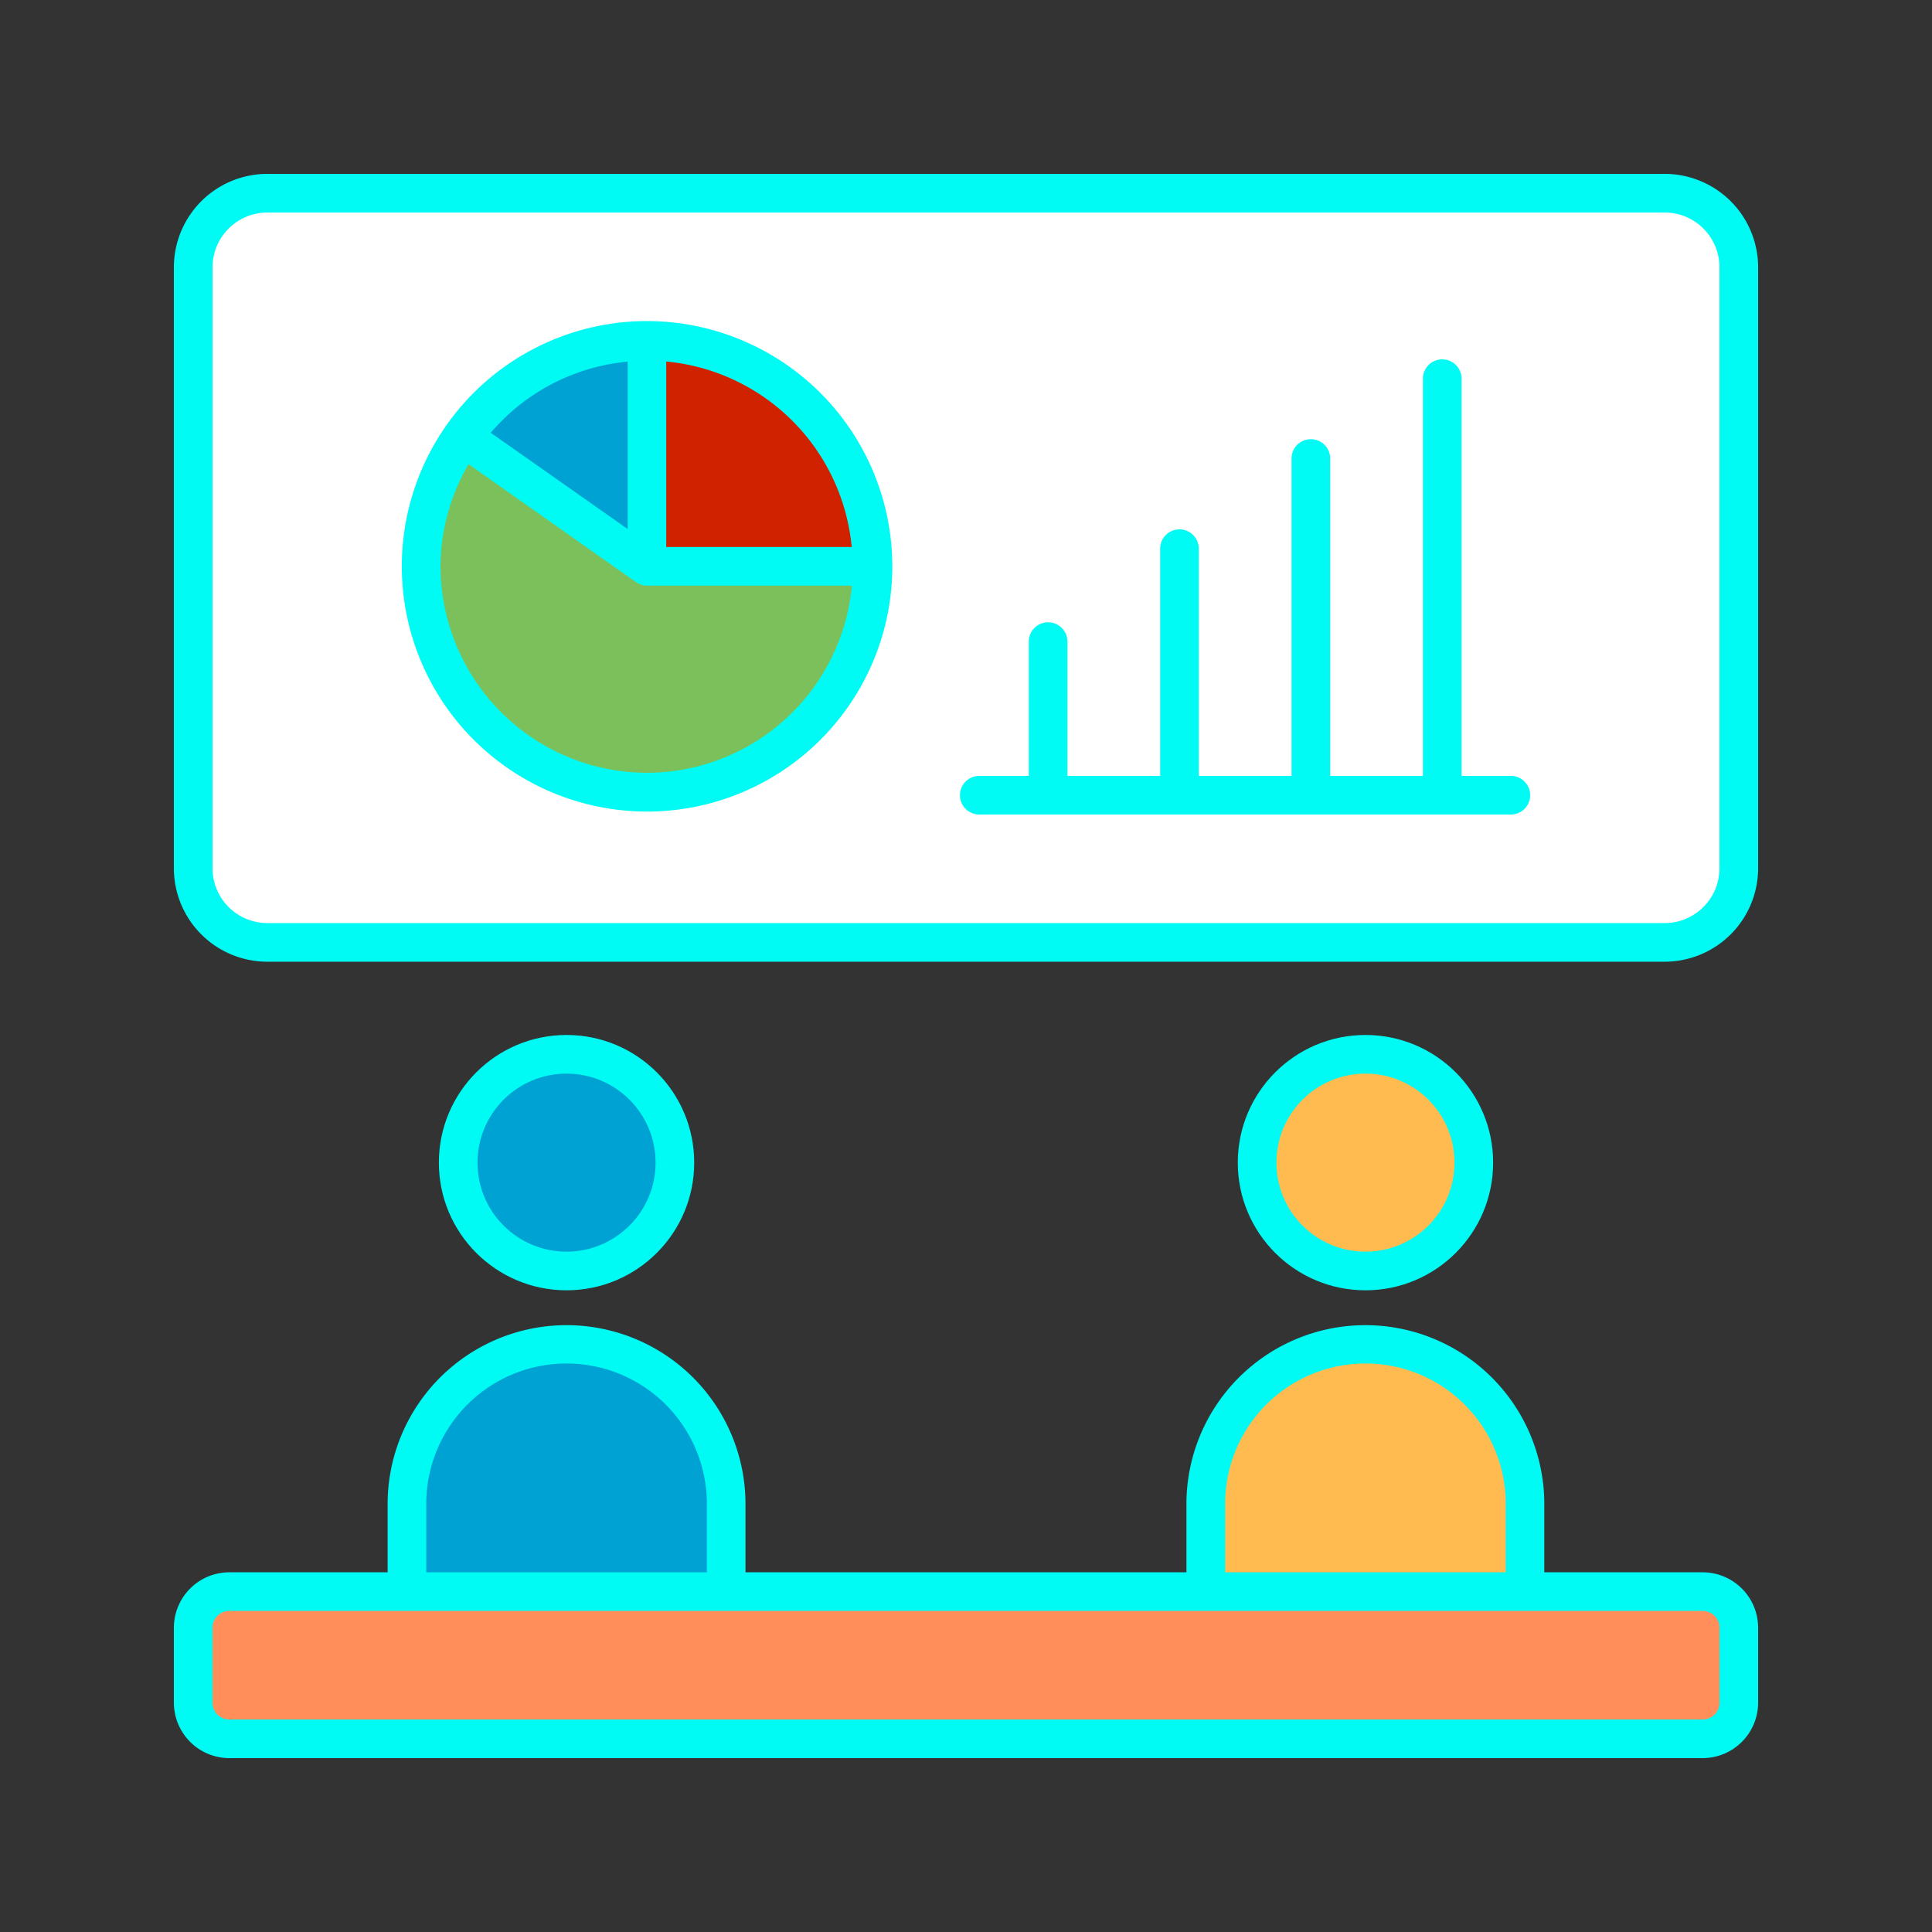 <svg xmlns="http://www.w3.org/2000/svg" width="256px" height="256px" viewBox="0 0 50 50" id="Layer_1" fill="#000000"><rect x="0" y="0" width="50" height="50" fill="#333333" stroke="none"/><g id="SVGRepo_bgCarrier" stroke-width="0"></g><g id="SVGRepo_tracerCarrier" stroke-linecap="round" stroke-linejoin="round"></g><g id="SVGRepo_iconCarrier"><defs><style>.cls-1{fill:#00FBF4;}.cls-2{fill:#ffffff;}.cls-3{fill:#d12200;}.cls-4{fill:#00a1d3;}.cls-5{fill:#7cc05b;}.cls-6{fill:#ffba50;}.cls-7{fill:#ff8e5a;}</style></defs><title></title><path class="cls-1" d="M6.919,4.5H43.081A2.419,2.419,0,0,1,45.5,6.919v15.55a2.42,2.42,0,0,1-2.42,2.42H6.919A2.419,2.419,0,0,1,4.5,22.47V6.919A2.419,2.419,0,0,1,6.919,4.5Z"></path><path class="cls-2" d="M6.92,5.5H43.081A1.419,1.419,0,0,1,44.5,6.919V22.47a1.419,1.419,0,0,1-1.419,1.419H6.919A1.419,1.419,0,0,1,5.5,22.47V6.92A1.42,1.42,0,0,1,6.92,5.5Z"></path><path class="cls-1" d="M39.1,20.08H37.825V9.8a.5.5,0,1,0-1,0V20.08h-2.4V11.866a.5.5,0,0,0-1,0V20.08h-2.4V14.2a.5.5,0,1,0-1,0V20.08h-2.4V16.605a.5.5,0,0,0-1,0V20.08H25.344a.5.5,0,0,0,0,1H39.1a.5.5,0,0,0,0-1Z"></path><path class="cls-1" d="M16.745,8.309a6.347,6.347,0,1,0,6.348,6.347A6.354,6.354,0,0,0,16.745,8.309Z"></path><path class="cls-3" d="M22.042,14.156h-4.8v-4.8A5.321,5.321,0,0,1,22.042,14.156Z"></path><path class="cls-4" d="M16.245,9.359v4.333L12.7,11.2A5.305,5.305,0,0,1,16.245,9.359Z"></path><path class="cls-5" d="M16.745,20A5.354,5.354,0,0,1,11.4,14.656a5.288,5.288,0,0,1,.727-2.642l4.332,3.051a.516.516,0,0,0,.288.091h5.3A5.336,5.336,0,0,1,16.745,20Z"></path><path class="cls-1" d="M44.066,40.691h-4.1V38.858a4.631,4.631,0,0,0-9.261,0v1.833H19.293V38.858a4.631,4.631,0,0,0-9.261,0v1.833h-4.1A1.436,1.436,0,0,0,4.5,42.124v1.942A1.437,1.437,0,0,0,5.934,45.5H44.066A1.437,1.437,0,0,0,45.5,44.066V42.124A1.436,1.436,0,0,0,44.066,40.691Z"></path><path class="cls-6" d="M31.707,38.858a3.631,3.631,0,0,1,7.261,0v1.833H31.707Z"></path><path class="cls-4" d="M11.032,38.858a3.631,3.631,0,0,1,7.261,0v1.833H11.032Z"></path><path class="cls-7" d="M5.934,41.691H44.066a.434.434,0,0,1,.434.434v1.942a.433.433,0,0,1-.433.433H5.934a.434.434,0,0,1-.434-.434V42.125A.434.434,0,0,1,5.934,41.691Z"></path><circle class="cls-1" cx="14.662" cy="30.089" r="3.304"></circle><circle class="cls-4" cx="14.662" cy="30.089" r="2.304"></circle><circle class="cls-1" cx="35.338" cy="30.089" r="3.304"></circle><circle class="cls-6" cx="35.338" cy="30.089" r="2.304"></circle></g></svg>